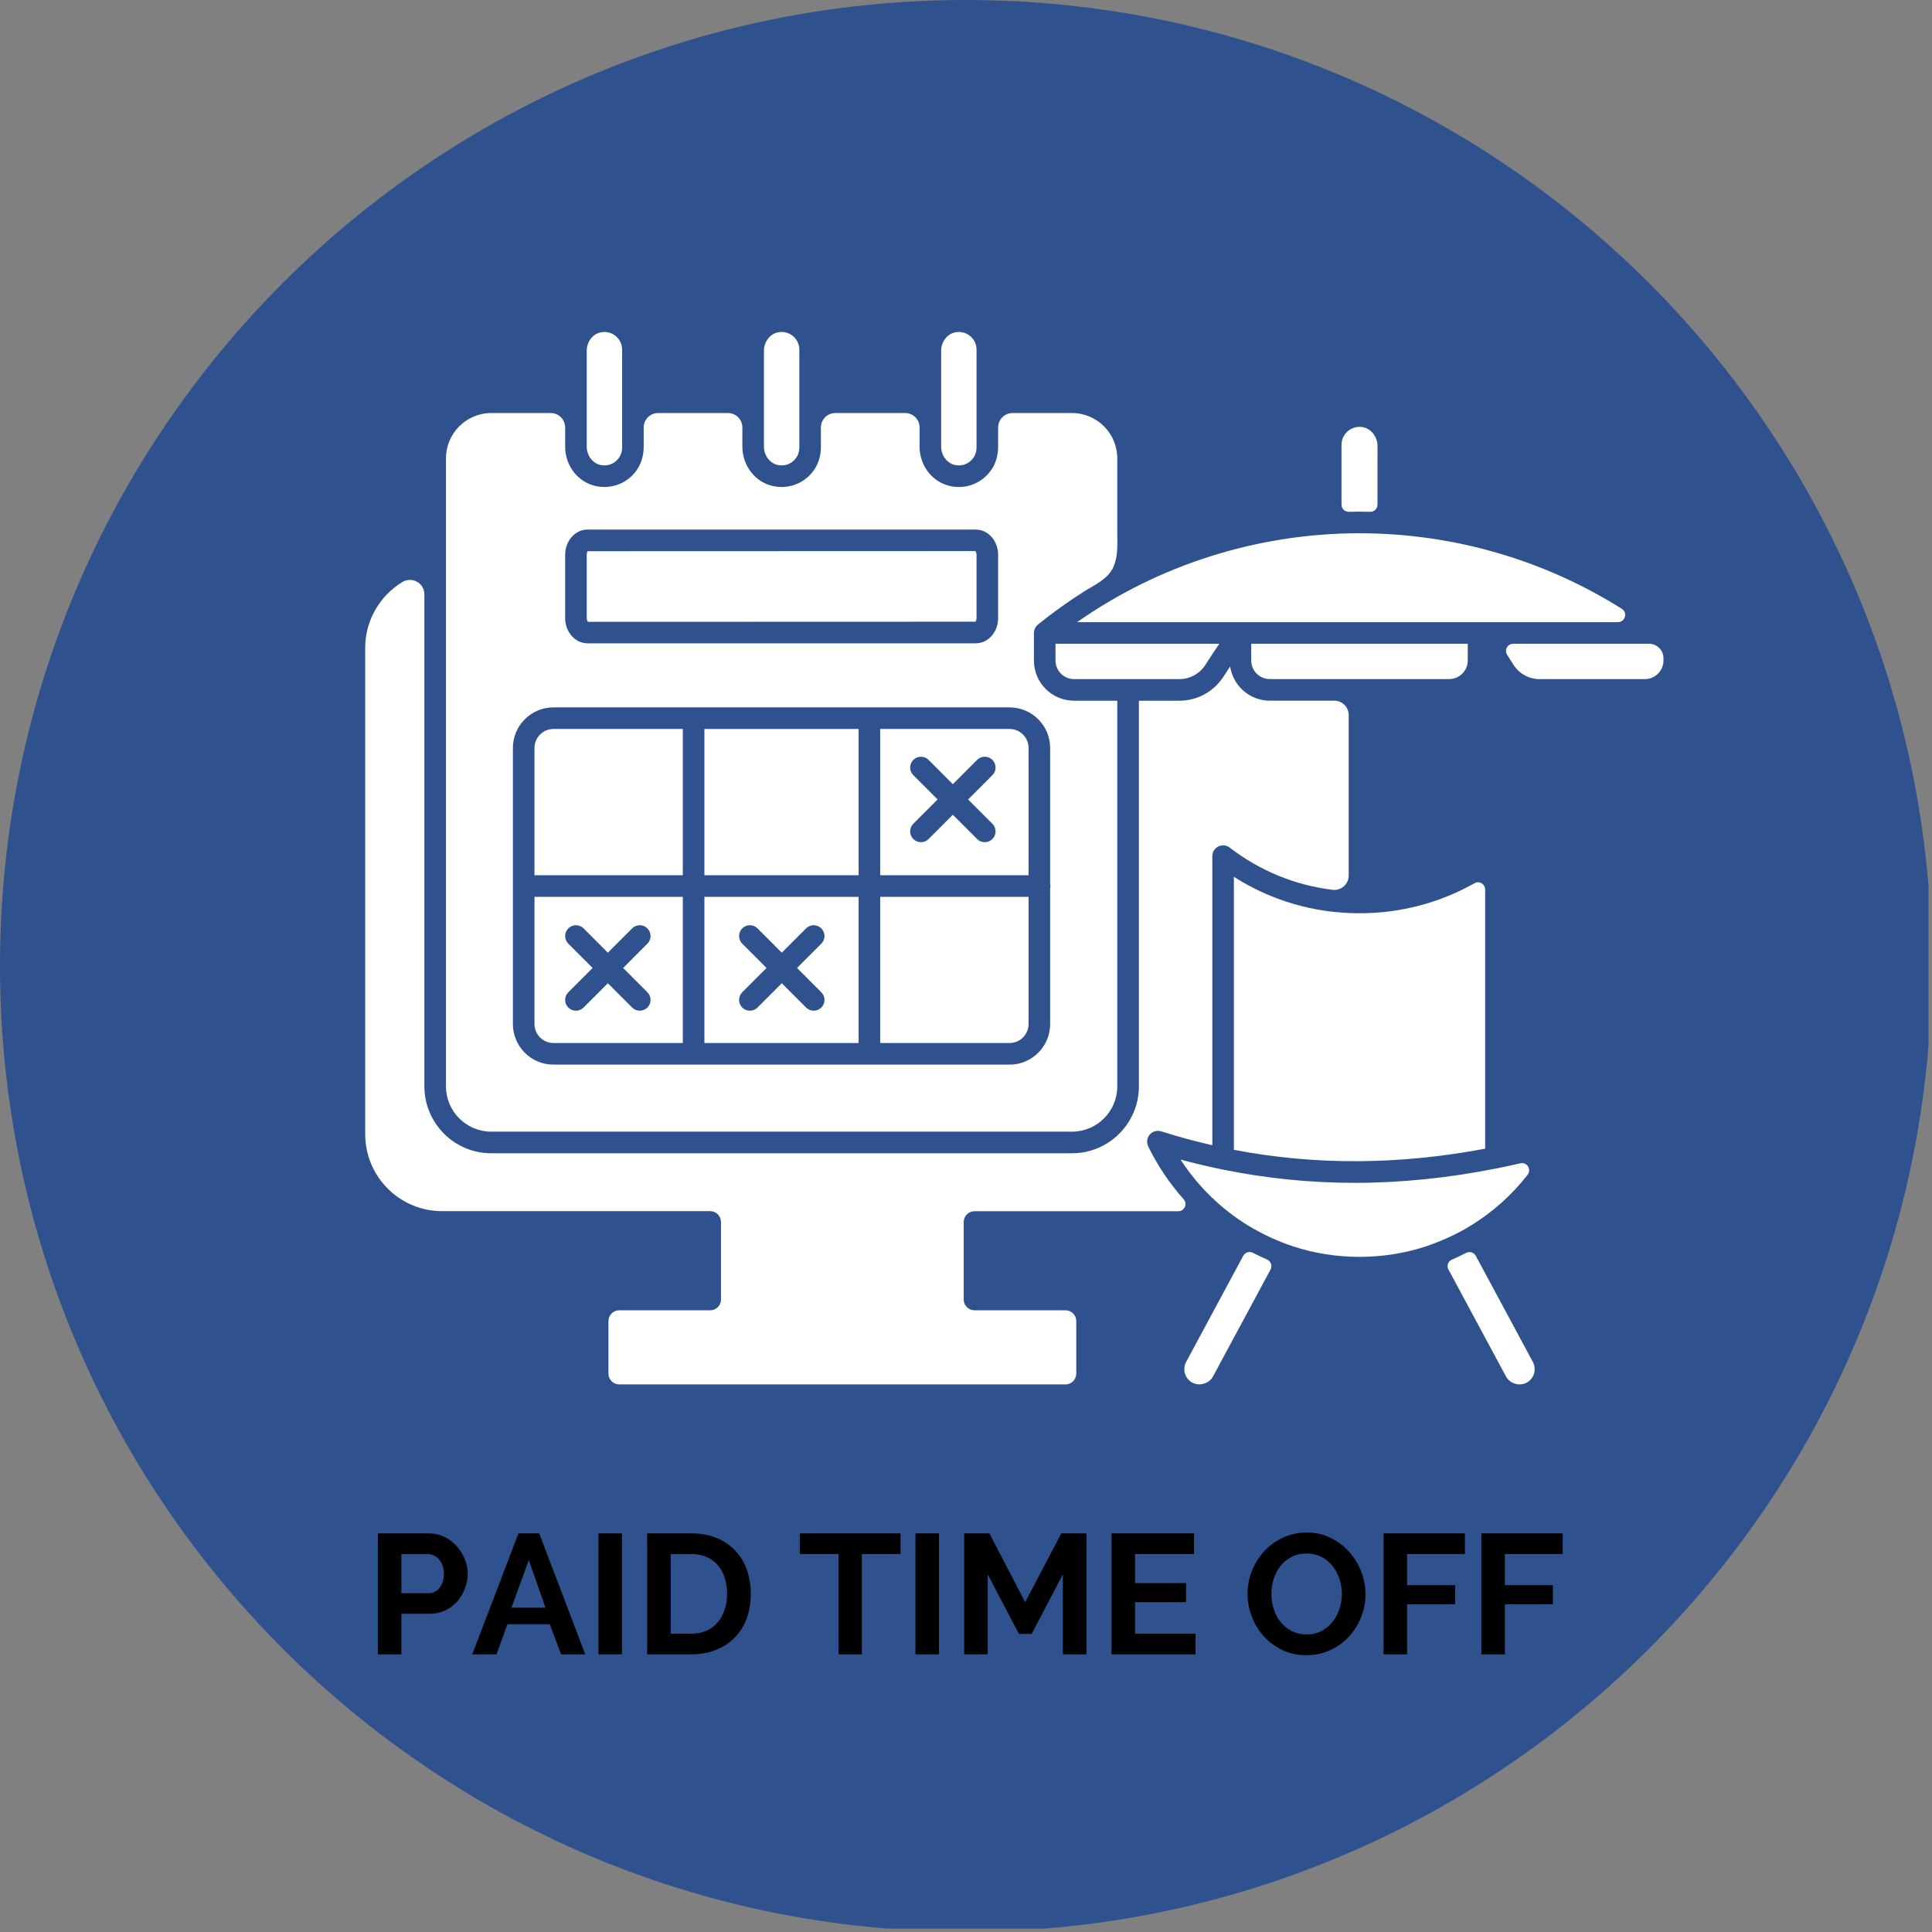 <?xml version="1.0" encoding="UTF-8"?><svg xmlns="http://www.w3.org/2000/svg" xmlns:xlink="http://www.w3.org/1999/xlink" width="283.5" zoomAndPan="magnify" viewBox="0 0 283.5 283.5" height="283.5" preserveAspectRatio="xMidYMid meet" version="1.0"><rect x="0" y="0" width="283.5" height="283.5" fill="#808080" stroke="none"/><defs><g><g id="glyph-0-0"/><g id="glyph-0-1"><path d="M 1.844 0 L 1.844 -17.75 L 9.375 -17.75 C 10.188 -17.75 10.938 -17.578 11.625 -17.234 C 12.32 -16.891 12.922 -16.438 13.422 -15.875 C 13.922 -15.32 14.312 -14.691 14.594 -13.984 C 14.883 -13.273 15.031 -12.562 15.031 -11.844 C 15.031 -11.094 14.895 -10.363 14.625 -9.656 C 14.352 -8.945 13.977 -8.316 13.5 -7.766 C 13.02 -7.223 12.438 -6.785 11.75 -6.453 C 11.062 -6.117 10.312 -5.953 9.5 -5.953 L 5.297 -5.953 L 5.297 0 Z M 5.297 -8.969 L 9.297 -8.969 C 9.93 -8.969 10.461 -9.227 10.891 -9.75 C 11.316 -10.27 11.531 -10.969 11.531 -11.844 C 11.531 -12.301 11.461 -12.707 11.328 -13.062 C 11.191 -13.414 11.016 -13.719 10.797 -13.969 C 10.578 -14.219 10.32 -14.406 10.031 -14.531 C 9.738 -14.656 9.445 -14.719 9.156 -14.719 L 5.297 -14.719 Z M 5.297 -8.969 "/></g><g id="glyph-0-2"><path d="M 6.906 -17.75 L 9.953 -17.75 L 16.703 0 L 13.156 0 L 11.5 -4.422 L 5.297 -4.422 L 3.672 0 L 0.125 0 Z M 10.875 -6.844 L 8.422 -13.828 L 5.875 -6.844 Z M 10.875 -6.844 "/></g><g id="glyph-0-3"><path d="M 1.844 0 L 1.844 -17.75 L 5.297 -17.75 L 5.297 0 Z M 1.844 0 "/></g><g id="glyph-0-4"><path d="M 1.844 0 L 1.844 -17.75 L 8.297 -17.75 C 9.742 -17.75 11.016 -17.516 12.109 -17.047 C 13.203 -16.578 14.113 -15.941 14.844 -15.141 C 15.582 -14.348 16.133 -13.41 16.5 -12.328 C 16.863 -11.254 17.047 -10.113 17.047 -8.906 C 17.047 -7.551 16.844 -6.328 16.438 -5.234 C 16.031 -4.141 15.441 -3.207 14.672 -2.438 C 13.91 -1.664 12.988 -1.066 11.906 -0.641 C 10.832 -0.211 9.629 0 8.297 0 Z M 13.578 -8.906 C 13.578 -9.75 13.457 -10.531 13.219 -11.25 C 12.988 -11.969 12.648 -12.582 12.203 -13.094 C 11.754 -13.613 11.195 -14.016 10.531 -14.297 C 9.875 -14.578 9.129 -14.719 8.297 -14.719 L 5.297 -14.719 L 5.297 -3.031 L 8.297 -3.031 C 9.148 -3.031 9.906 -3.176 10.562 -3.469 C 11.219 -3.77 11.766 -4.18 12.203 -4.703 C 12.648 -5.234 12.988 -5.859 13.219 -6.578 C 13.457 -7.297 13.578 -8.07 13.578 -8.906 Z M 13.578 -8.906 "/></g><g id="glyph-0-5"/><g id="glyph-0-6"><path d="M 15.125 -14.719 L 9.453 -14.719 L 9.453 0 L 6.031 0 L 6.031 -14.719 L 0.344 -14.719 L 0.344 -17.75 L 15.125 -17.75 Z M 15.125 -14.719 "/></g><g id="glyph-0-7"><path d="M 16.328 0 L 16.328 -11.75 L 11.75 -3 L 9.875 -3 L 5.297 -11.75 L 5.297 0 L 1.844 0 L 1.844 -17.75 L 5.547 -17.75 L 10.797 -7.656 L 16.094 -17.75 L 19.781 -17.75 L 19.781 0 Z M 16.328 0 "/></g><g id="glyph-0-8"><path d="M 14.172 -3.031 L 14.172 0 L 1.844 0 L 1.844 -17.75 L 13.953 -17.75 L 13.953 -14.719 L 5.297 -14.719 L 5.297 -10.453 L 12.781 -10.453 L 12.781 -7.656 L 5.297 -7.656 L 5.297 -3.031 Z M 14.172 -3.031 "/></g><g id="glyph-0-9"><path d="M 9.422 0.125 C 8.117 0.125 6.938 -0.129 5.875 -0.641 C 4.82 -1.148 3.914 -1.82 3.156 -2.656 C 2.406 -3.5 1.82 -4.461 1.406 -5.547 C 0.988 -6.629 0.781 -7.738 0.781 -8.875 C 0.781 -10.062 1 -11.195 1.438 -12.281 C 1.875 -13.363 2.477 -14.32 3.25 -15.156 C 4.031 -15.988 4.953 -16.648 6.016 -17.141 C 7.086 -17.629 8.25 -17.875 9.5 -17.875 C 10.781 -17.875 11.945 -17.609 13 -17.078 C 14.062 -16.555 14.969 -15.867 15.719 -15.016 C 16.469 -14.172 17.051 -13.207 17.469 -12.125 C 17.883 -11.039 18.094 -9.941 18.094 -8.828 C 18.094 -7.641 17.875 -6.508 17.438 -5.438 C 17.008 -4.363 16.41 -3.41 15.641 -2.578 C 14.879 -1.754 13.961 -1.098 12.891 -0.609 C 11.828 -0.117 10.672 0.125 9.422 0.125 Z M 4.281 -8.875 C 4.281 -8.102 4.395 -7.359 4.625 -6.641 C 4.852 -5.93 5.188 -5.301 5.625 -4.75 C 6.07 -4.195 6.613 -3.754 7.25 -3.422 C 7.895 -3.086 8.629 -2.922 9.453 -2.922 C 10.285 -2.922 11.02 -3.094 11.656 -3.438 C 12.301 -3.781 12.844 -4.234 13.281 -4.797 C 13.727 -5.367 14.062 -6.008 14.281 -6.719 C 14.508 -7.426 14.625 -8.145 14.625 -8.875 C 14.625 -9.645 14.504 -10.383 14.266 -11.094 C 14.023 -11.812 13.68 -12.445 13.234 -13 C 12.797 -13.551 12.254 -13.988 11.609 -14.312 C 10.973 -14.633 10.254 -14.797 9.453 -14.797 C 8.617 -14.797 7.875 -14.625 7.219 -14.281 C 6.57 -13.945 6.031 -13.5 5.594 -12.938 C 5.164 -12.375 4.836 -11.738 4.609 -11.031 C 4.391 -10.32 4.281 -9.602 4.281 -8.875 Z M 4.281 -8.875 "/></g><g id="glyph-0-10"><path d="M 1.844 0 L 1.844 -17.75 L 13.781 -17.75 L 13.781 -14.719 L 5.297 -14.719 L 5.297 -10.156 L 12.344 -10.156 L 12.344 -7.344 L 5.297 -7.344 L 5.297 0 Z M 1.844 0 "/></g></g><clipPath id="clip-0"><path d="M 0 0 L 283 0 L 283 283 L 0 283 Z M 0 0 " clip-rule="nonzero"/></clipPath><clipPath id="clip-1"><path d="M 283.465 141.734 C 283.465 220.008 220.008 283.465 141.73 283.465 C 63.457 283.465 0 220.008 0 141.734 C 0 63.457 63.457 0 141.73 0 C 220.008 0 283.465 63.457 283.465 141.734 Z M 283.465 141.734 " clip-rule="nonzero"/></clipPath><clipPath id="clip-2"><path d="M 53.59 85.051 L 197.914 85.051 L 197.914 203.148 L 53.59 203.148 Z M 53.59 85.051 " clip-rule="nonzero"/></clipPath><clipPath id="clip-3"><path d="M 220.945 94.43 L 244.09 94.43 L 244.09 99.68 L 220.945 99.68 Z M 220.945 94.43 " clip-rule="nonzero"/></clipPath><clipPath id="clip-4"><path d="M 173.762 183.711 L 186.617 183.711 L 186.617 203.148 L 173.762 203.148 Z M 173.762 183.711 " clip-rule="nonzero"/></clipPath><clipPath id="clip-5"><path d="M 212.375 183.711 L 225.227 183.711 L 225.227 203.148 L 212.375 203.148 Z M 212.375 183.711 " clip-rule="nonzero"/></clipPath><clipPath id="clip-6"><path d="M 86 48.68 L 92 48.68 L 92 69 L 86 69 Z M 86 48.68 " clip-rule="nonzero"/></clipPath><clipPath id="clip-7"><path d="M 112 48.68 L 118 48.68 L 118 69 L 112 69 Z M 112 48.68 " clip-rule="nonzero"/></clipPath><clipPath id="clip-8"><path d="M 138 48.68 L 144 48.68 L 144 69 L 138 69 Z M 138 48.68 " clip-rule="nonzero"/></clipPath></defs><g clip-path="url(#clip-0)"><g clip-path="url(#clip-1)"><path fill="rgb(18.43%, 32.159%, 56.079%)" d="M 0 0 L 283.465 0 L 283.465 283.465 L 0 283.465 Z M 0 0 " fill-opacity="1" fill-rule="nonzero"/></g></g><g clip-path="url(#clip-2)"><path fill="rgb(100%, 100%, 100%)" d="M 180.512 97.805 C 180.215 98.254 179.914 98.691 179.629 99.148 C 178.191 101.449 175.742 102.82 173.078 102.82 L 167.121 102.82 L 167.121 159.402 C 167.121 164.832 162.723 169.23 157.301 169.23 L 72.094 169.23 C 66.668 169.23 62.273 164.832 62.273 159.402 L 62.273 87.203 C 62.273 85.535 60.441 84.551 59.016 85.422 C 55.762 87.414 53.59 91.012 53.59 95.047 L 53.59 166.426 C 53.59 172.664 58.645 177.723 64.879 177.723 L 104.211 177.723 C 105.086 177.723 105.797 178.434 105.797 179.309 L 105.797 190.688 C 105.797 191.562 105.086 192.273 104.211 192.273 L 90.863 192.273 C 89.992 192.273 89.281 192.984 89.281 193.859 L 89.281 201.562 C 89.281 202.438 89.992 203.148 90.863 203.148 L 156.348 203.148 C 157.223 203.148 157.93 202.438 157.93 201.562 L 157.93 193.859 C 157.93 192.984 157.223 192.273 156.348 192.273 L 143 192.273 C 142.125 192.273 141.414 191.562 141.414 190.688 L 141.414 179.316 C 141.414 178.441 142.125 177.734 143 177.734 L 172.902 177.734 C 173.816 177.734 174.289 176.656 173.684 175.973 C 171.617 173.648 169.863 171.047 168.484 168.219 C 168.453 168.16 168.438 168.094 168.414 168.035 C 168.406 168.008 168.395 167.98 168.387 167.953 C 168.367 167.883 168.355 167.812 168.348 167.738 C 168.34 167.707 168.332 167.68 168.332 167.648 C 168.324 167.574 168.328 167.504 168.332 167.434 C 168.336 167.402 168.332 167.367 168.336 167.336 C 168.348 167.258 168.363 167.184 168.383 167.109 C 168.391 167.086 168.395 167.062 168.398 167.039 C 168.402 167.035 168.402 167.031 168.402 167.031 C 168.43 166.953 168.465 166.879 168.5 166.809 C 168.512 166.785 168.52 166.762 168.531 166.738 C 168.562 166.688 168.602 166.637 168.637 166.59 C 168.66 166.555 168.684 166.516 168.711 166.484 C 168.73 166.461 168.754 166.445 168.773 166.422 C 168.828 166.371 168.879 166.316 168.938 166.27 C 168.949 166.258 168.969 166.25 168.98 166.242 C 169.055 166.191 169.125 166.141 169.203 166.102 C 169.207 166.102 169.211 166.098 169.211 166.098 C 169.23 166.09 169.246 166.086 169.262 166.078 C 169.34 166.043 169.418 166.012 169.504 165.992 C 169.523 165.984 169.543 165.984 169.562 165.98 C 169.645 165.961 169.727 165.945 169.812 165.941 C 169.828 165.941 169.848 165.941 169.863 165.941 C 169.949 165.941 170.035 165.941 170.121 165.953 C 170.137 165.957 170.152 165.961 170.168 165.965 C 170.242 165.977 170.316 165.988 170.391 166.012 C 172.867 166.801 175.371 167.473 177.895 168.051 L 177.895 125.629 C 177.895 125.621 177.895 125.617 177.895 125.609 C 177.895 125.52 177.906 125.43 177.922 125.336 C 177.926 125.324 177.926 125.309 177.93 125.297 C 177.945 125.211 177.973 125.125 178.008 125.043 C 178.012 125.027 178.02 125.016 178.023 125 C 178.055 124.926 178.094 124.855 178.141 124.785 C 178.152 124.766 178.164 124.746 178.176 124.727 C 178.191 124.703 178.203 124.68 178.219 124.66 C 178.25 124.617 178.289 124.586 178.324 124.547 C 178.344 124.527 178.359 124.508 178.379 124.488 C 178.434 124.438 178.492 124.387 178.555 124.344 C 178.578 124.328 178.598 124.312 178.617 124.297 C 178.68 124.258 178.746 124.223 178.812 124.191 C 178.84 124.18 178.867 124.168 178.895 124.156 C 178.961 124.129 179.031 124.109 179.098 124.094 C 179.129 124.086 179.164 124.078 179.195 124.07 C 179.266 124.059 179.336 124.055 179.41 124.051 C 179.434 124.051 179.453 124.043 179.477 124.043 C 179.488 124.043 179.5 124.047 179.512 124.047 C 179.578 124.047 179.645 124.055 179.711 124.066 C 179.75 124.074 179.793 124.078 179.828 124.086 C 179.883 124.098 179.934 124.117 179.984 124.133 C 180.035 124.152 180.086 124.168 180.133 124.188 C 180.172 124.207 180.207 124.227 180.242 124.25 C 180.301 124.281 180.355 124.312 180.41 124.352 C 180.418 124.359 180.43 124.363 180.438 124.371 C 184.879 127.793 190.039 129.891 195.535 130.574 C 196.793 130.73 197.906 129.738 197.906 128.465 L 197.906 104.93 C 197.906 103.762 196.961 102.816 195.797 102.816 L 186.328 102.816 C 183.379 102.816 180.938 100.637 180.512 97.805 " fill-opacity="1" fill-rule="nonzero"/></g><path fill="rgb(100%, 100%, 100%)" d="M 220.02 171.367 C 219.895 171.406 219.766 171.434 219.629 171.445 C 212.582 172.852 205.625 173.57 198.777 173.57 C 192.16 173.57 185.648 172.898 179.258 171.586 C 179.184 171.578 179.109 171.559 179.039 171.539 C 177.094 171.133 175.152 170.68 173.23 170.152 C 175.766 174.055 179.125 177.363 183.129 179.824 C 185.227 181.098 187.457 182.133 189.758 182.895 C 195.988 184.938 202.941 184.949 209.234 182.895 C 209.234 182.891 209.234 182.891 209.238 182.891 C 209.473 182.816 209.699 182.723 209.934 182.641 C 211.414 182.113 212.863 181.488 214.262 180.738 C 214.797 180.449 215.328 180.145 215.852 179.82 C 215.855 179.82 215.859 179.82 215.863 179.816 C 219.074 177.84 221.871 175.324 224.152 172.398 C 224.77 171.609 224.078 170.48 223.098 170.703 C 222.07 170.938 221.043 171.156 220.02 171.367 " fill-opacity="1" fill-rule="nonzero"/><path fill="rgb(100%, 100%, 100%)" d="M 183.605 94.465 L 183.605 96.922 C 183.605 98.426 184.824 99.648 186.328 99.648 L 212.652 99.648 C 214.152 99.648 215.375 98.426 215.375 96.922 L 215.375 94.465 L 183.605 94.465 " fill-opacity="1" fill-rule="nonzero"/><g clip-path="url(#clip-3)"><path fill="rgb(100%, 100%, 100%)" d="M 222.051 94.465 C 221.215 94.465 220.703 95.391 221.16 96.09 C 221.465 96.555 221.762 97.02 222.051 97.488 C 222.895 98.84 224.332 99.652 225.898 99.652 L 241.367 99.652 C 242.867 99.652 244.094 98.426 244.094 96.926 L 244.094 96.578 C 244.094 95.41 243.145 94.465 241.98 94.465 L 222.051 94.465 " fill-opacity="1" fill-rule="nonzero"/></g><path fill="rgb(100%, 100%, 100%)" d="M 199.492 134.012 C 192.867 134.012 186.559 132.168 181.059 128.664 L 181.059 168.723 C 192.949 171.008 205.285 170.945 217.93 168.555 L 217.93 130.523 C 217.93 129.723 217.066 129.203 216.371 129.598 C 211.25 132.492 205.5 134.012 199.492 134.012 " fill-opacity="1" fill-rule="nonzero"/><path fill="rgb(100%, 100%, 100%)" d="M 129.16 131.602 L 129.16 153.051 L 148.145 153.051 C 149.68 153.051 150.93 151.801 150.93 150.262 L 150.93 131.602 L 129.16 131.602 " fill-opacity="1" fill-rule="nonzero"/><path fill="rgb(100%, 100%, 100%)" d="M 134.02 111.504 C 134.637 110.887 135.637 110.887 136.258 111.504 L 139.82 115.07 L 143.383 111.504 C 144.004 110.887 145.004 110.887 145.625 111.504 C 146.242 112.125 146.242 113.129 145.625 113.746 L 142.059 117.312 L 145.625 120.879 C 146.242 121.496 146.242 122.5 145.625 123.117 C 145.312 123.43 144.91 123.582 144.504 123.582 C 144.098 123.582 143.691 123.43 143.383 123.117 L 139.82 119.555 L 136.258 123.117 C 135.949 123.43 135.543 123.582 135.137 123.582 C 134.73 123.582 134.328 123.43 134.02 123.117 C 133.398 122.5 133.398 121.496 134.02 120.879 L 137.582 117.312 L 134.02 113.746 C 133.398 113.129 133.398 112.125 134.02 111.504 Z M 129.16 128.43 L 150.93 128.43 L 150.93 109.758 C 150.93 108.219 149.68 106.969 148.145 106.969 L 129.16 106.969 L 129.16 128.43 " fill-opacity="1" fill-rule="nonzero"/><path fill="rgb(100%, 100%, 100%)" d="M 75.262 109.758 C 75.262 106.473 77.93 103.801 81.215 103.801 L 148.145 103.801 C 151.43 103.801 154.098 106.473 154.098 109.758 L 154.098 129.664 C 154.125 129.777 154.141 129.895 154.141 130.016 C 154.141 130.137 154.125 130.254 154.098 130.367 L 154.098 150.266 C 154.098 153.551 151.43 156.223 148.145 156.223 L 127.594 156.223 C 127.59 156.223 127.582 156.227 127.574 156.227 C 127.566 156.227 127.562 156.223 127.555 156.223 L 101.801 156.223 C 101.793 156.223 101.785 156.227 101.781 156.227 C 101.773 156.227 101.766 156.223 101.758 156.223 L 81.215 156.223 C 77.93 156.223 75.262 153.551 75.262 150.266 Z M 82.93 81.41 C 82.93 79.371 84.395 77.711 86.199 77.711 L 143.195 77.711 C 145 77.711 146.465 79.371 146.465 81.41 L 146.465 90.699 C 146.465 92.738 145 94.398 143.195 94.398 L 86.199 94.398 C 84.395 94.398 82.93 92.738 82.93 90.699 Z M 72.094 166.059 L 157.297 166.059 C 160.973 166.059 163.949 163.082 163.949 159.402 L 163.949 102.82 L 157.609 102.82 C 154.352 102.82 151.715 100.184 151.715 96.926 L 151.715 92.879 C 151.715 92.844 151.723 92.812 151.727 92.781 C 151.73 92.738 151.73 92.695 151.738 92.652 C 151.746 92.59 151.762 92.527 151.777 92.469 C 151.785 92.43 151.797 92.395 151.809 92.359 C 151.832 92.297 151.855 92.238 151.883 92.18 C 151.902 92.148 151.918 92.113 151.938 92.082 C 151.969 92.023 152.008 91.969 152.047 91.918 C 152.07 91.891 152.094 91.859 152.117 91.832 C 152.164 91.781 152.211 91.734 152.266 91.688 C 152.281 91.676 152.289 91.656 152.305 91.645 C 154.473 89.895 156.742 88.27 159.098 86.781 C 160.652 85.801 162.613 84.961 163.391 83.168 C 164.086 81.566 163.949 79.918 163.949 78.211 C 163.949 74.906 163.949 71.605 163.949 68.301 C 163.949 67.957 163.949 67.613 163.949 67.27 C 163.949 63.59 160.973 60.609 157.297 60.609 L 148.578 60.609 C 147.41 60.609 146.465 61.559 146.465 62.723 L 146.465 65.531 C 146.465 66.719 146.168 67.91 145.504 68.891 C 144.379 70.559 142.578 71.461 140.695 71.461 C 140.305 71.461 139.91 71.422 139.516 71.344 C 136.863 70.809 134.938 68.371 134.938 65.547 L 134.938 62.723 C 134.938 61.555 133.992 60.609 132.828 60.609 L 122.574 60.609 C 121.406 60.609 120.461 61.555 120.461 62.723 L 120.461 65.527 C 120.461 66.715 120.168 67.902 119.504 68.887 C 118.379 70.555 116.574 71.461 114.691 71.461 C 114.301 71.461 113.906 71.422 113.512 71.344 C 110.859 70.809 108.934 68.371 108.934 65.547 L 108.934 62.723 C 108.934 61.555 107.988 60.609 106.824 60.609 L 96.566 60.609 C 95.402 60.609 94.457 61.555 94.457 62.723 L 94.457 65.516 C 94.457 66.703 94.164 67.895 93.5 68.879 C 92.379 70.555 90.574 71.461 88.688 71.461 C 88.297 71.461 87.902 71.422 87.508 71.344 C 84.855 70.809 82.93 68.371 82.93 65.547 L 82.93 62.723 C 82.93 61.559 81.984 60.609 80.816 60.609 L 72.094 60.609 C 68.418 60.609 65.441 63.59 65.441 67.27 L 65.441 159.402 C 65.441 163.082 68.418 166.059 72.094 166.059 " fill-opacity="1" fill-rule="nonzero"/><g clip-path="url(#clip-4)"><path fill="rgb(100%, 100%, 100%)" d="M 183.848 183.84 C 183.332 183.578 182.707 183.766 182.434 184.273 L 174.055 199.848 C 173.469 200.938 173.879 202.305 174.961 202.887 C 176.02 203.449 177.438 203.027 177.996 201.977 L 186.441 186.285 C 186.734 185.738 186.488 185.062 185.914 184.816 C 185.215 184.516 184.527 184.188 183.848 183.84 " fill-opacity="1" fill-rule="nonzero"/></g><path fill="rgb(100%, 100%, 100%)" d="M 100.195 128.43 L 100.195 106.969 L 81.215 106.969 C 79.68 106.969 78.43 108.219 78.43 109.758 L 78.43 128.43 L 100.195 128.43 " fill-opacity="1" fill-rule="nonzero"/><g clip-path="url(#clip-5)"><path fill="rgb(100%, 100%, 100%)" d="M 215.164 183.836 L 214.562 184.129 C 214.371 184.223 214.188 184.324 213.996 184.414 C 213.68 184.559 213.367 184.699 213.051 184.836 C 212.477 185.082 212.254 185.75 212.551 186.301 L 220.984 201.973 C 221.543 203.023 222.93 203.461 224.027 202.887 C 225.109 202.297 225.512 200.938 224.93 199.848 L 216.559 184.285 C 216.289 183.785 215.672 183.586 215.164 183.836 " fill-opacity="1" fill-rule="nonzero"/></g><path fill="rgb(100%, 100%, 100%)" d="M 103.363 106.969 L 103.363 128.43 L 125.992 128.43 L 125.992 106.969 L 103.363 106.969 " fill-opacity="1" fill-rule="nonzero"/><g clip-path="url(#clip-6)"><path fill="rgb(100%, 100%, 100%)" d="M 88.137 68.234 C 88.938 68.398 89.719 68.211 90.336 67.707 C 90.941 67.211 91.289 66.477 91.289 65.695 L 91.289 59.035 C 91.289 59.031 91.289 59.027 91.289 59.023 C 91.289 59.02 91.289 59.016 91.289 59.012 L 91.289 51.312 C 91.289 50.531 90.941 49.797 90.336 49.301 C 89.863 48.918 89.297 48.715 88.695 48.715 C 88.512 48.715 88.324 48.734 88.137 48.773 C 86.973 49.008 86.098 50.164 86.098 51.465 L 86.098 65.547 C 86.098 66.844 86.973 68 88.137 68.234 " fill-opacity="1" fill-rule="nonzero"/></g><path fill="rgb(100%, 100%, 100%)" d="M 108.914 136.23 C 109.535 135.613 110.535 135.613 111.156 136.23 L 114.719 139.797 L 118.281 136.23 C 118.898 135.613 119.902 135.613 120.52 136.23 C 121.141 136.852 121.141 137.855 120.52 138.473 L 116.957 142.039 L 120.52 145.605 C 121.141 146.223 121.141 147.227 120.52 147.844 C 120.211 148.156 119.805 148.309 119.402 148.309 C 118.996 148.309 118.59 148.156 118.281 147.844 L 114.719 144.281 L 111.156 147.844 C 110.848 148.156 110.441 148.309 110.035 148.309 C 109.629 148.309 109.227 148.156 108.914 147.844 C 108.297 147.227 108.297 146.223 108.914 145.605 L 112.48 142.039 L 108.914 138.473 C 108.297 137.855 108.297 136.852 108.914 136.23 Z M 125.992 153.051 L 125.992 131.602 L 103.363 131.602 L 103.363 153.051 L 125.992 153.051 " fill-opacity="1" fill-rule="nonzero"/><g clip-path="url(#clip-7)"><path fill="rgb(100%, 100%, 100%)" d="M 112.105 59.023 C 112.105 59.031 112.102 59.035 112.102 59.043 L 112.102 65.547 C 112.102 66.844 112.977 68 114.141 68.234 C 114.941 68.398 115.727 68.211 116.34 67.707 C 116.945 67.211 117.293 66.477 117.293 65.695 L 117.293 59.035 C 117.293 59.031 117.293 59.027 117.293 59.023 C 117.293 59.02 117.293 59.016 117.293 59.012 L 117.293 51.312 C 117.293 50.531 116.945 49.797 116.34 49.301 C 115.867 48.918 115.301 48.715 114.699 48.715 C 114.516 48.715 114.328 48.734 114.141 48.773 C 112.977 49.008 112.102 50.164 112.102 51.465 L 112.102 59.004 C 112.102 59.008 112.105 59.016 112.105 59.023 " fill-opacity="1" fill-rule="nonzero"/></g><path fill="rgb(100%, 100%, 100%)" d="M 95 147.844 C 94.691 148.156 94.285 148.309 93.879 148.309 C 93.473 148.309 93.07 148.156 92.758 147.844 L 89.195 144.281 L 85.633 147.844 C 85.324 148.156 84.918 148.309 84.516 148.309 C 84.109 148.309 83.703 148.156 83.395 147.844 C 82.773 147.227 82.773 146.223 83.395 145.605 L 86.957 142.039 L 83.395 138.473 C 82.773 137.855 82.773 136.852 83.395 136.23 C 84.012 135.613 85.016 135.613 85.633 136.23 L 89.195 139.797 L 92.758 136.23 C 93.379 135.613 94.379 135.613 95 136.23 C 95.617 136.852 95.617 137.855 95 138.473 L 91.438 142.039 L 95 145.605 C 95.617 146.223 95.617 147.227 95 147.844 Z M 100.195 131.602 L 78.43 131.602 L 78.43 150.266 C 78.43 151.801 79.68 153.051 81.215 153.051 L 100.195 153.051 L 100.195 131.602 " fill-opacity="1" fill-rule="nonzero"/><path fill="rgb(100%, 100%, 100%)" d="M 143.133 91.227 C 143.191 91.164 143.297 90.984 143.297 90.699 L 143.297 81.41 C 143.297 81.086 143.16 80.895 143.109 80.863 L 86.199 80.883 C 86.238 80.895 86.098 81.086 86.098 81.41 L 86.098 90.699 C 86.098 91.023 86.238 91.215 86.285 91.246 L 143.133 91.227 " fill-opacity="1" fill-rule="nonzero"/><g clip-path="url(#clip-8)"><path fill="rgb(100%, 100%, 100%)" d="M 138.109 59.023 C 138.109 59.031 138.105 59.039 138.105 59.047 L 138.105 65.547 C 138.105 66.844 138.984 68 140.145 68.234 C 140.945 68.398 141.73 68.211 142.344 67.707 C 142.949 67.211 143.297 66.48 143.297 65.695 L 143.297 59.035 C 143.297 59.031 143.297 59.031 143.297 59.027 C 143.297 59.023 143.297 59.02 143.297 59.016 L 143.297 51.312 C 143.297 50.531 142.949 49.797 142.344 49.301 C 141.875 48.918 141.305 48.715 140.703 48.715 C 140.52 48.715 140.332 48.734 140.145 48.773 C 138.98 49.008 138.105 50.164 138.105 51.465 L 138.105 58.996 C 138.105 59.008 138.109 59.016 138.109 59.023 " fill-opacity="1" fill-rule="nonzero"/></g><path fill="rgb(100%, 100%, 100%)" d="M 199.719 78.25 L 199.305 78.25 C 199.289 78.254 199.281 78.258 199.262 78.25 C 184.445 78.297 169.996 82.906 158.059 91.293 L 237.414 91.293 C 238.469 91.293 238.879 89.902 237.984 89.34 C 226.652 82.191 213.34 78.293 199.719 78.25 " fill-opacity="1" fill-rule="nonzero"/><path fill="rgb(100%, 100%, 100%)" d="M 176.941 97.469 C 177.582 96.445 178.246 95.445 178.922 94.465 L 154.883 94.465 L 154.883 96.926 C 154.883 98.43 156.105 99.652 157.609 99.652 L 165.48 99.652 C 165.5 99.652 165.516 99.645 165.535 99.645 C 165.555 99.645 165.57 99.652 165.594 99.652 L 173.078 99.652 C 174.645 99.652 176.086 98.836 176.941 97.469 " fill-opacity="1" fill-rule="nonzero"/><path fill="rgb(100%, 100%, 100%)" d="M 199.293 75.082 L 199.762 75.082 C 200.191 75.086 200.613 75.094 201.039 75.105 C 201.637 75.121 202.129 74.645 202.129 74.051 L 202.133 65.43 C 202.133 64.047 201.137 62.789 199.766 62.652 C 198.184 62.492 196.852 63.73 196.852 65.281 L 196.852 74.051 C 196.852 74.645 197.344 75.121 197.941 75.105 C 198.363 75.094 198.785 75.086 199.207 75.082 C 199.238 75.082 199.266 75.082 199.293 75.082 " fill-opacity="1" fill-rule="nonzero"/><g fill="rgb(0%, 0%, 0%)" fill-opacity="1"><use x="53.601" y="242.757" xmlns:xlink="http://www.w3.org/1999/xlink" xlink:href="#glyph-0-1" xlink:type="simple" xlink:actuate="onLoad" xlink:show="embed"/></g><g fill="rgb(0%, 0%, 0%)" fill-opacity="1"><use x="69.174" y="242.757" xmlns:xlink="http://www.w3.org/1999/xlink" xlink:href="#glyph-0-2" xlink:type="simple" xlink:actuate="onLoad" xlink:show="embed"/></g><g fill="rgb(0%, 0%, 0%)" fill-opacity="1"><use x="85.971" y="242.757" xmlns:xlink="http://www.w3.org/1999/xlink" xlink:href="#glyph-0-3" xlink:type="simple" xlink:actuate="onLoad" xlink:show="embed"/></g><g fill="rgb(0%, 0%, 0%)" fill-opacity="1"><use x="93.12" y="242.757" xmlns:xlink="http://www.w3.org/1999/xlink" xlink:href="#glyph-0-4" xlink:type="simple" xlink:actuate="onLoad" xlink:show="embed"/></g><g fill="rgb(0%, 0%, 0%)" fill-opacity="1"><use x="111.017" y="242.757" xmlns:xlink="http://www.w3.org/1999/xlink" xlink:href="#glyph-0-5" xlink:type="simple" xlink:actuate="onLoad" xlink:show="embed"/></g><g fill="rgb(0%, 0%, 0%)" fill-opacity="1"><use x="117.016" y="242.757" xmlns:xlink="http://www.w3.org/1999/xlink" xlink:href="#glyph-0-6" xlink:type="simple" xlink:actuate="onLoad" xlink:show="embed"/></g><g fill="rgb(0%, 0%, 0%)" fill-opacity="1"><use x="132.489" y="242.757" xmlns:xlink="http://www.w3.org/1999/xlink" xlink:href="#glyph-0-3" xlink:type="simple" xlink:actuate="onLoad" xlink:show="embed"/></g><g fill="rgb(0%, 0%, 0%)" fill-opacity="1"><use x="139.638" y="242.757" xmlns:xlink="http://www.w3.org/1999/xlink" xlink:href="#glyph-0-7" xlink:type="simple" xlink:actuate="onLoad" xlink:show="embed"/></g><g fill="rgb(0%, 0%, 0%)" fill-opacity="1"><use x="161.259" y="242.757" xmlns:xlink="http://www.w3.org/1999/xlink" xlink:href="#glyph-0-8" xlink:type="simple" xlink:actuate="onLoad" xlink:show="embed"/></g><g fill="rgb(0%, 0%, 0%)" fill-opacity="1"><use x="176.282" y="242.757" xmlns:xlink="http://www.w3.org/1999/xlink" xlink:href="#glyph-0-5" xlink:type="simple" xlink:actuate="onLoad" xlink:show="embed"/></g><g fill="rgb(0%, 0%, 0%)" fill-opacity="1"><use x="182.281" y="242.757" xmlns:xlink="http://www.w3.org/1999/xlink" xlink:href="#glyph-0-9" xlink:type="simple" xlink:actuate="onLoad" xlink:show="embed"/></g><g fill="rgb(0%, 0%, 0%)" fill-opacity="1"><use x="201.178" y="242.757" xmlns:xlink="http://www.w3.org/1999/xlink" xlink:href="#glyph-0-10" xlink:type="simple" xlink:actuate="onLoad" xlink:show="embed"/></g><g fill="rgb(0%, 0%, 0%)" fill-opacity="1"><use x="215.526" y="242.757" xmlns:xlink="http://www.w3.org/1999/xlink" xlink:href="#glyph-0-10" xlink:type="simple" xlink:actuate="onLoad" xlink:show="embed"/></g></svg>